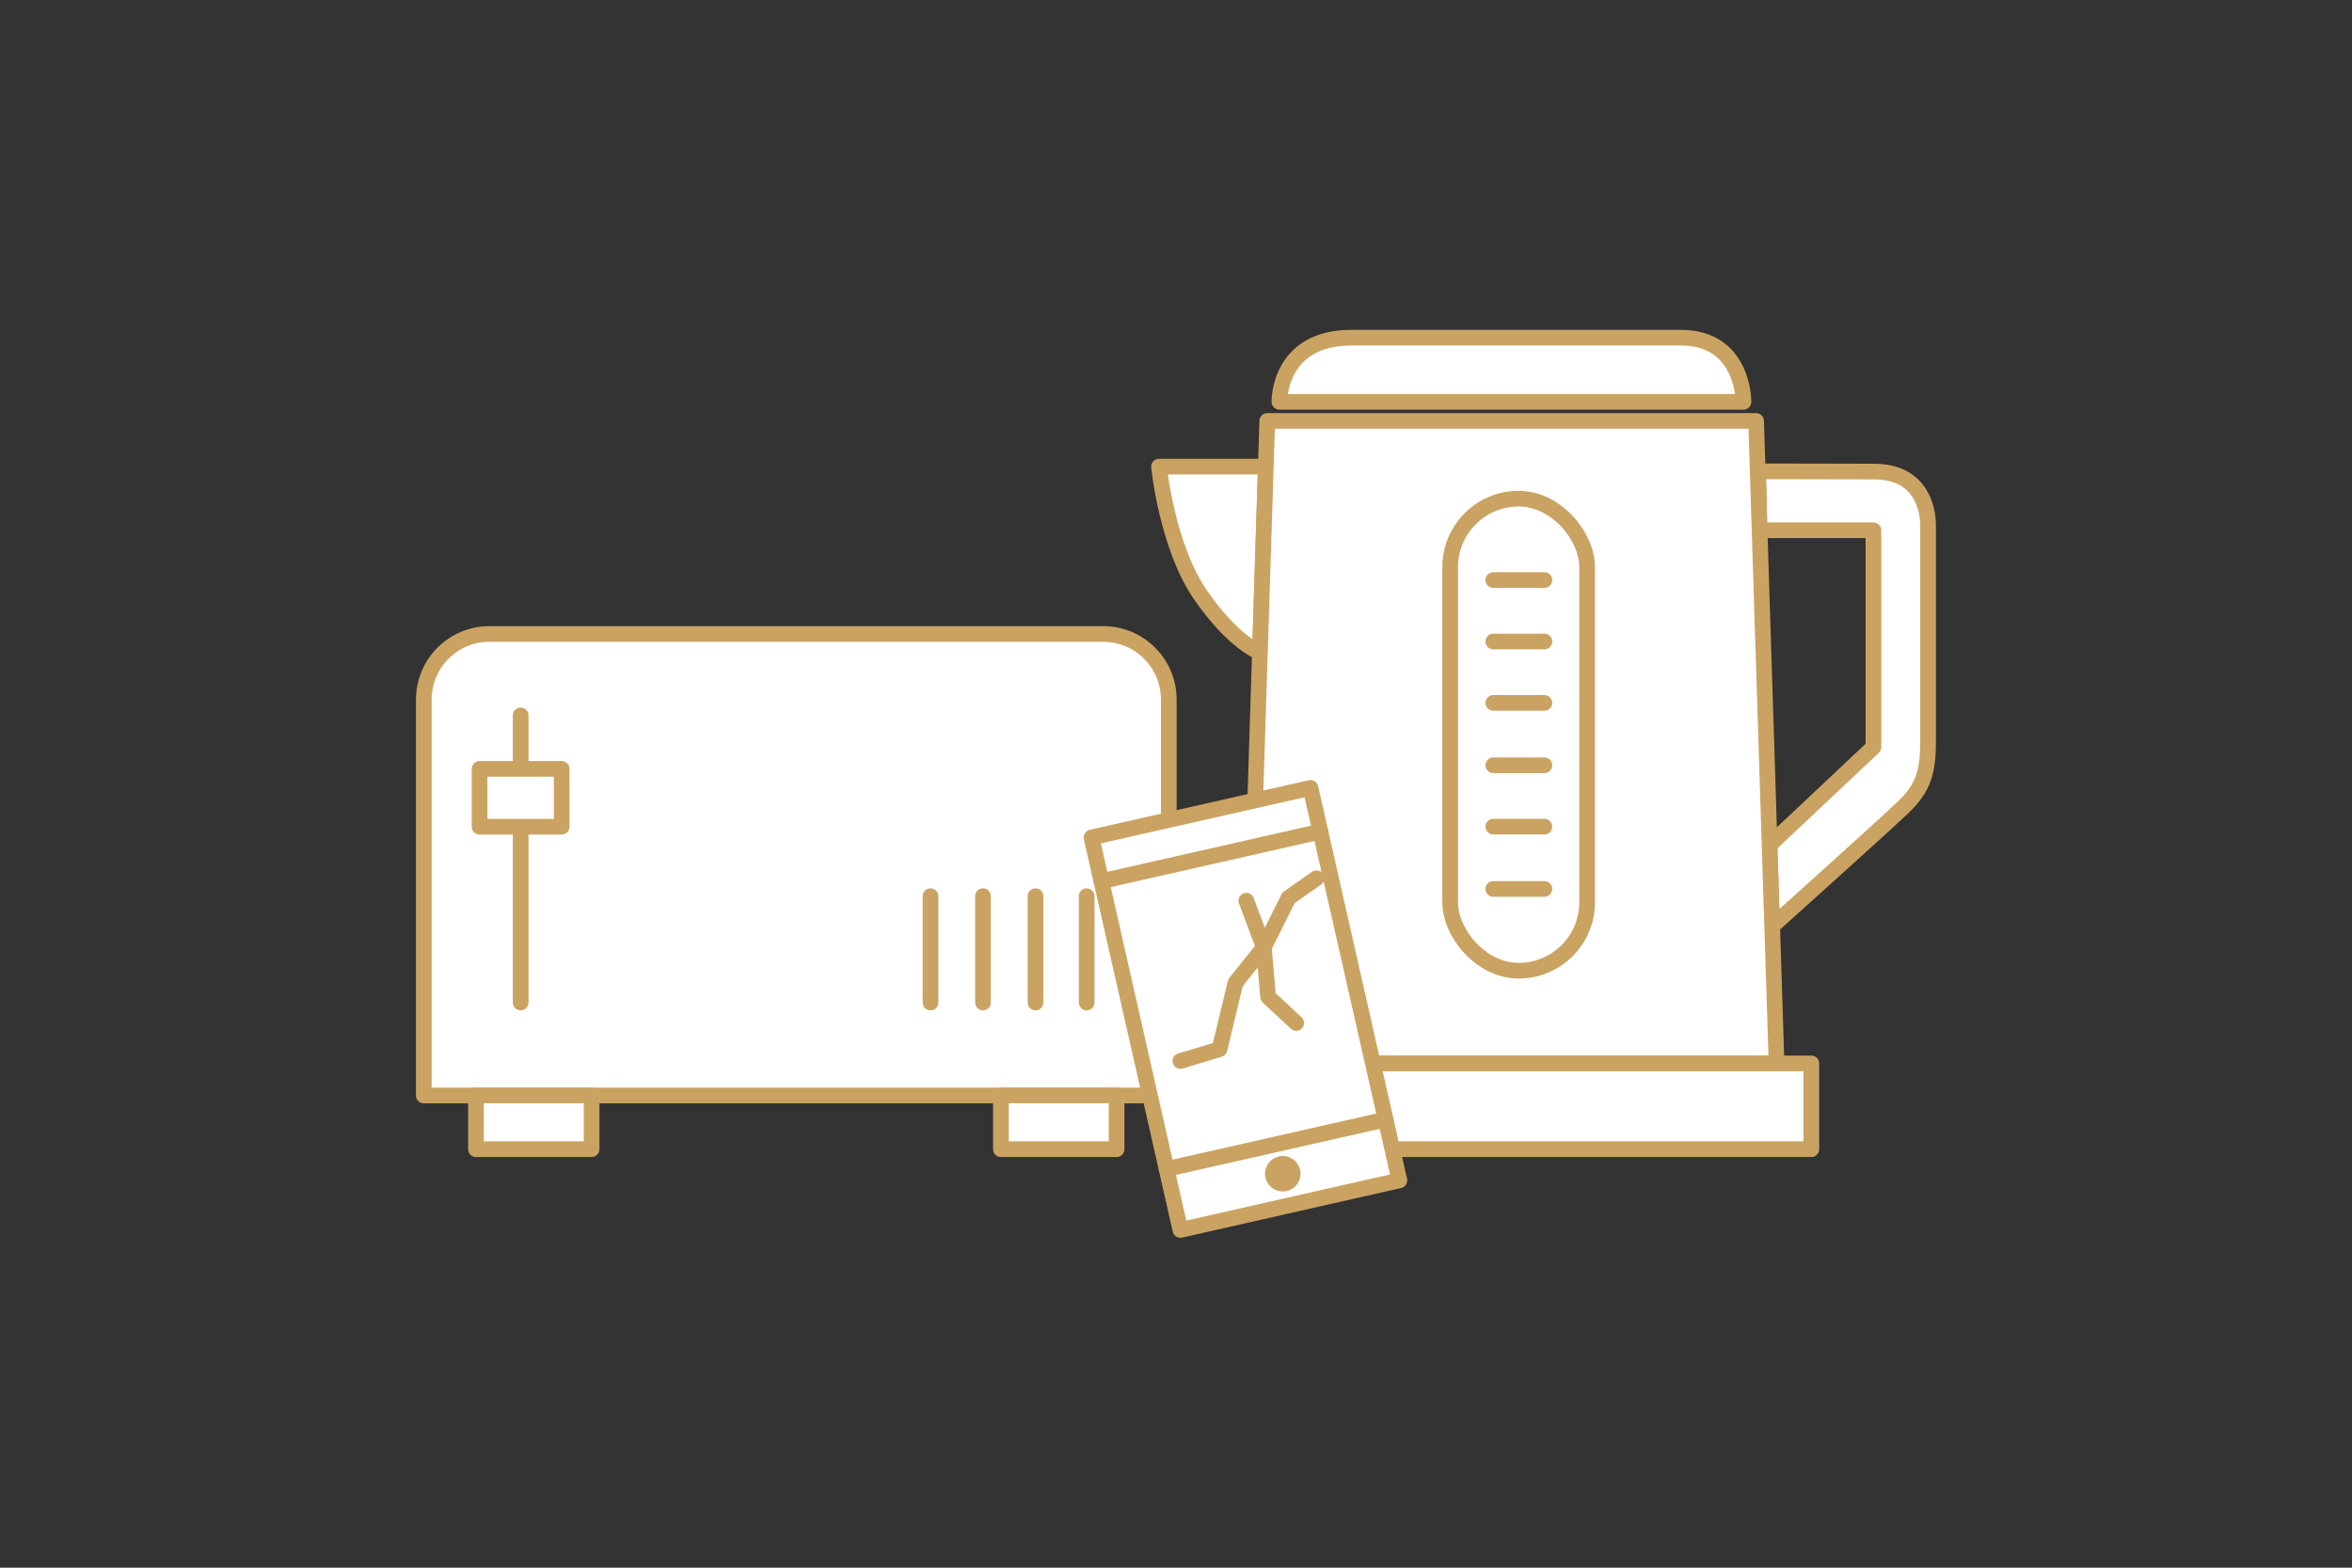 <svg xmlns="http://www.w3.org/2000/svg" viewBox="0 0 300 200">
  <rect x="0" y="0" width="300" height="200" fill="#333333" stroke="none"/>
  <g>
    <path d="M62.42,80.88h78.3c4.61,0,8.36,3.75,8.36,8.36v50.52H54.06v-50.52c0-4.61,3.75-8.36,8.36-8.36Z" fill="#fff" stroke="#caa362" stroke-linecap="round" stroke-linejoin="round" stroke-width="2"/>
    <rect x="60.71" y="139.75" width="14.75" height="6.86" fill="#fff" stroke="#caa362" stroke-linecap="round" stroke-linejoin="round" stroke-width="2"/>
    <rect x="127.67" y="139.75" width="14.75" height="6.86" fill="#fff" stroke="#caa362" stroke-linecap="round" stroke-linejoin="round" stroke-width="2"/>
    <line x1="66.41" y1="91.27" x2="66.41" y2="127.9" fill="#fff" stroke="#caa362" stroke-linecap="round" stroke-linejoin="round" stroke-width="2"/>
    <line x1="118.69" y1="114.33" x2="118.69" y2="127.9" fill="#fff" stroke="#caa362" stroke-linecap="round" stroke-linejoin="round" stroke-width="2"/>
    <line x1="125.38" y1="114.33" x2="125.38" y2="127.9" fill="#fff" stroke="#caa362" stroke-linecap="round" stroke-linejoin="round" stroke-width="2"/>
    <line x1="132.08" y1="114.33" x2="132.08" y2="127.9" fill="#fff" stroke="#caa362" stroke-linecap="round" stroke-linejoin="round" stroke-width="2"/>
    <line x1="138.61" y1="114.33" x2="138.61" y2="127.9" fill="#fff" stroke="#caa362" stroke-linecap="round" stroke-linejoin="round" stroke-width="2"/>
    <rect x="61.17" y="98.09" width="10.47" height="7.38" fill="#fff" stroke="#caa362" stroke-linecap="round" stroke-linejoin="round" stroke-width="2"/>
    <path d="M161.46,59.53h-13.63s1.02,10.2,5.31,16.39c4.29,6.19,7.57,7.29,7.57,7.29l.75-23.68Z" fill="#fff" stroke="#caa362" stroke-linecap="round" stroke-linejoin="round" stroke-width="2"/>
    <path d="M224.44,67.65h14.52v27.67l-13.25,12.48.3,10.37s14.32-12.85,16.8-15.24c2.48-2.39,3.12-4.41,3.12-8.35v-27.54c0-2.29-1.01-6.88-6.88-6.88s-14.78-.03-14.78-.03l.16,7.52Z" fill="#fff" stroke="#caa362" stroke-linecap="round" stroke-linejoin="round" stroke-width="2"/>
    <path d="M222.38,51.26s.09-8.18-8-8.18h-42c-9.37,0-9.19,8.18-9.19,8.18h59.19Z" fill="#fff" stroke="#caa362" stroke-linecap="round" stroke-linejoin="round" stroke-width="2"/>
    <polygon points="226.6 135.67 159.04 135.67 161.64 53.7 223.99 53.7 226.6 135.67" fill="#fff" stroke="#caa362" stroke-linecap="round" stroke-linejoin="round" stroke-width="2"/>
    <rect x="154.11" y="135.67" width="76.93" height="10.94" fill="#fff" stroke="#caa362" stroke-linecap="round" stroke-linejoin="round" stroke-width="2"/>
    <rect x="184.97" y="63.62" width="17.47" height="60.22" rx="8.73" ry="8.73" fill="#fff" stroke="#caa362" stroke-linecap="round" stroke-linejoin="round" stroke-width="2"/>
    <line x1="190.47" y1="74" x2="196.99" y2="74" fill="#fff" stroke="#caa362" stroke-linecap="round" stroke-linejoin="round" stroke-width="2"/>
    <line x1="190.47" y1="81.84" x2="196.99" y2="81.84" fill="#fff" stroke="#caa362" stroke-linecap="round" stroke-linejoin="round" stroke-width="2"/>
    <line x1="190.47" y1="89.67" x2="196.99" y2="89.67" fill="#fff" stroke="#caa362" stroke-linecap="round" stroke-linejoin="round" stroke-width="2"/>
    <line x1="190.47" y1="97.63" x2="196.99" y2="97.63" fill="#fff" stroke="#caa362" stroke-linecap="round" stroke-linejoin="round" stroke-width="2"/>
    <line x1="190.47" y1="105.46" x2="196.99" y2="105.46" fill="#fff" stroke="#caa362" stroke-linecap="round" stroke-linejoin="round" stroke-width="2"/>
    <line x1="190.47" y1="113.41" x2="196.99" y2="113.41" fill="#fff" stroke="#caa362" stroke-linecap="round" stroke-linejoin="round" stroke-width="2"/>
    <rect x="144.54" y="103.05" width="28.64" height="51.34" transform="translate(-24.51 38.26) rotate(-12.76)" fill="#fff" stroke="#caa362" stroke-linecap="round" stroke-linejoin="round" stroke-width="2"/>
    <line x1="140.49" y1="112.42" x2="168.42" y2="106.09" fill="#fff" stroke="#caa362" stroke-linecap="round" stroke-linejoin="round" stroke-width="2"/>
    <line x1="148.8" y1="149.14" x2="176.73" y2="142.82" fill="#fff" stroke="#caa362" stroke-linecap="round" stroke-linejoin="round" stroke-width="2"/>
    <circle cx="163.62" cy="149.74" r="2.26" fill="#caa362"/>
    <polyline points="167.92 112.04 164.35 114.54 161.2 120.86 158.97 114.91" fill="none" stroke="#caa362" stroke-linecap="round" stroke-linejoin="round" stroke-width="2"/>
    <polyline points="165.33 130.51 161.75 127.18 161.2 120.86 157.58 125.38 155.55 133.86 150.55 135.36" fill="none" stroke="#caa362" stroke-linecap="round" stroke-linejoin="round" stroke-width="2"/>
    <rect width="300" height="200" fill="none"/>
  </g>
</svg>